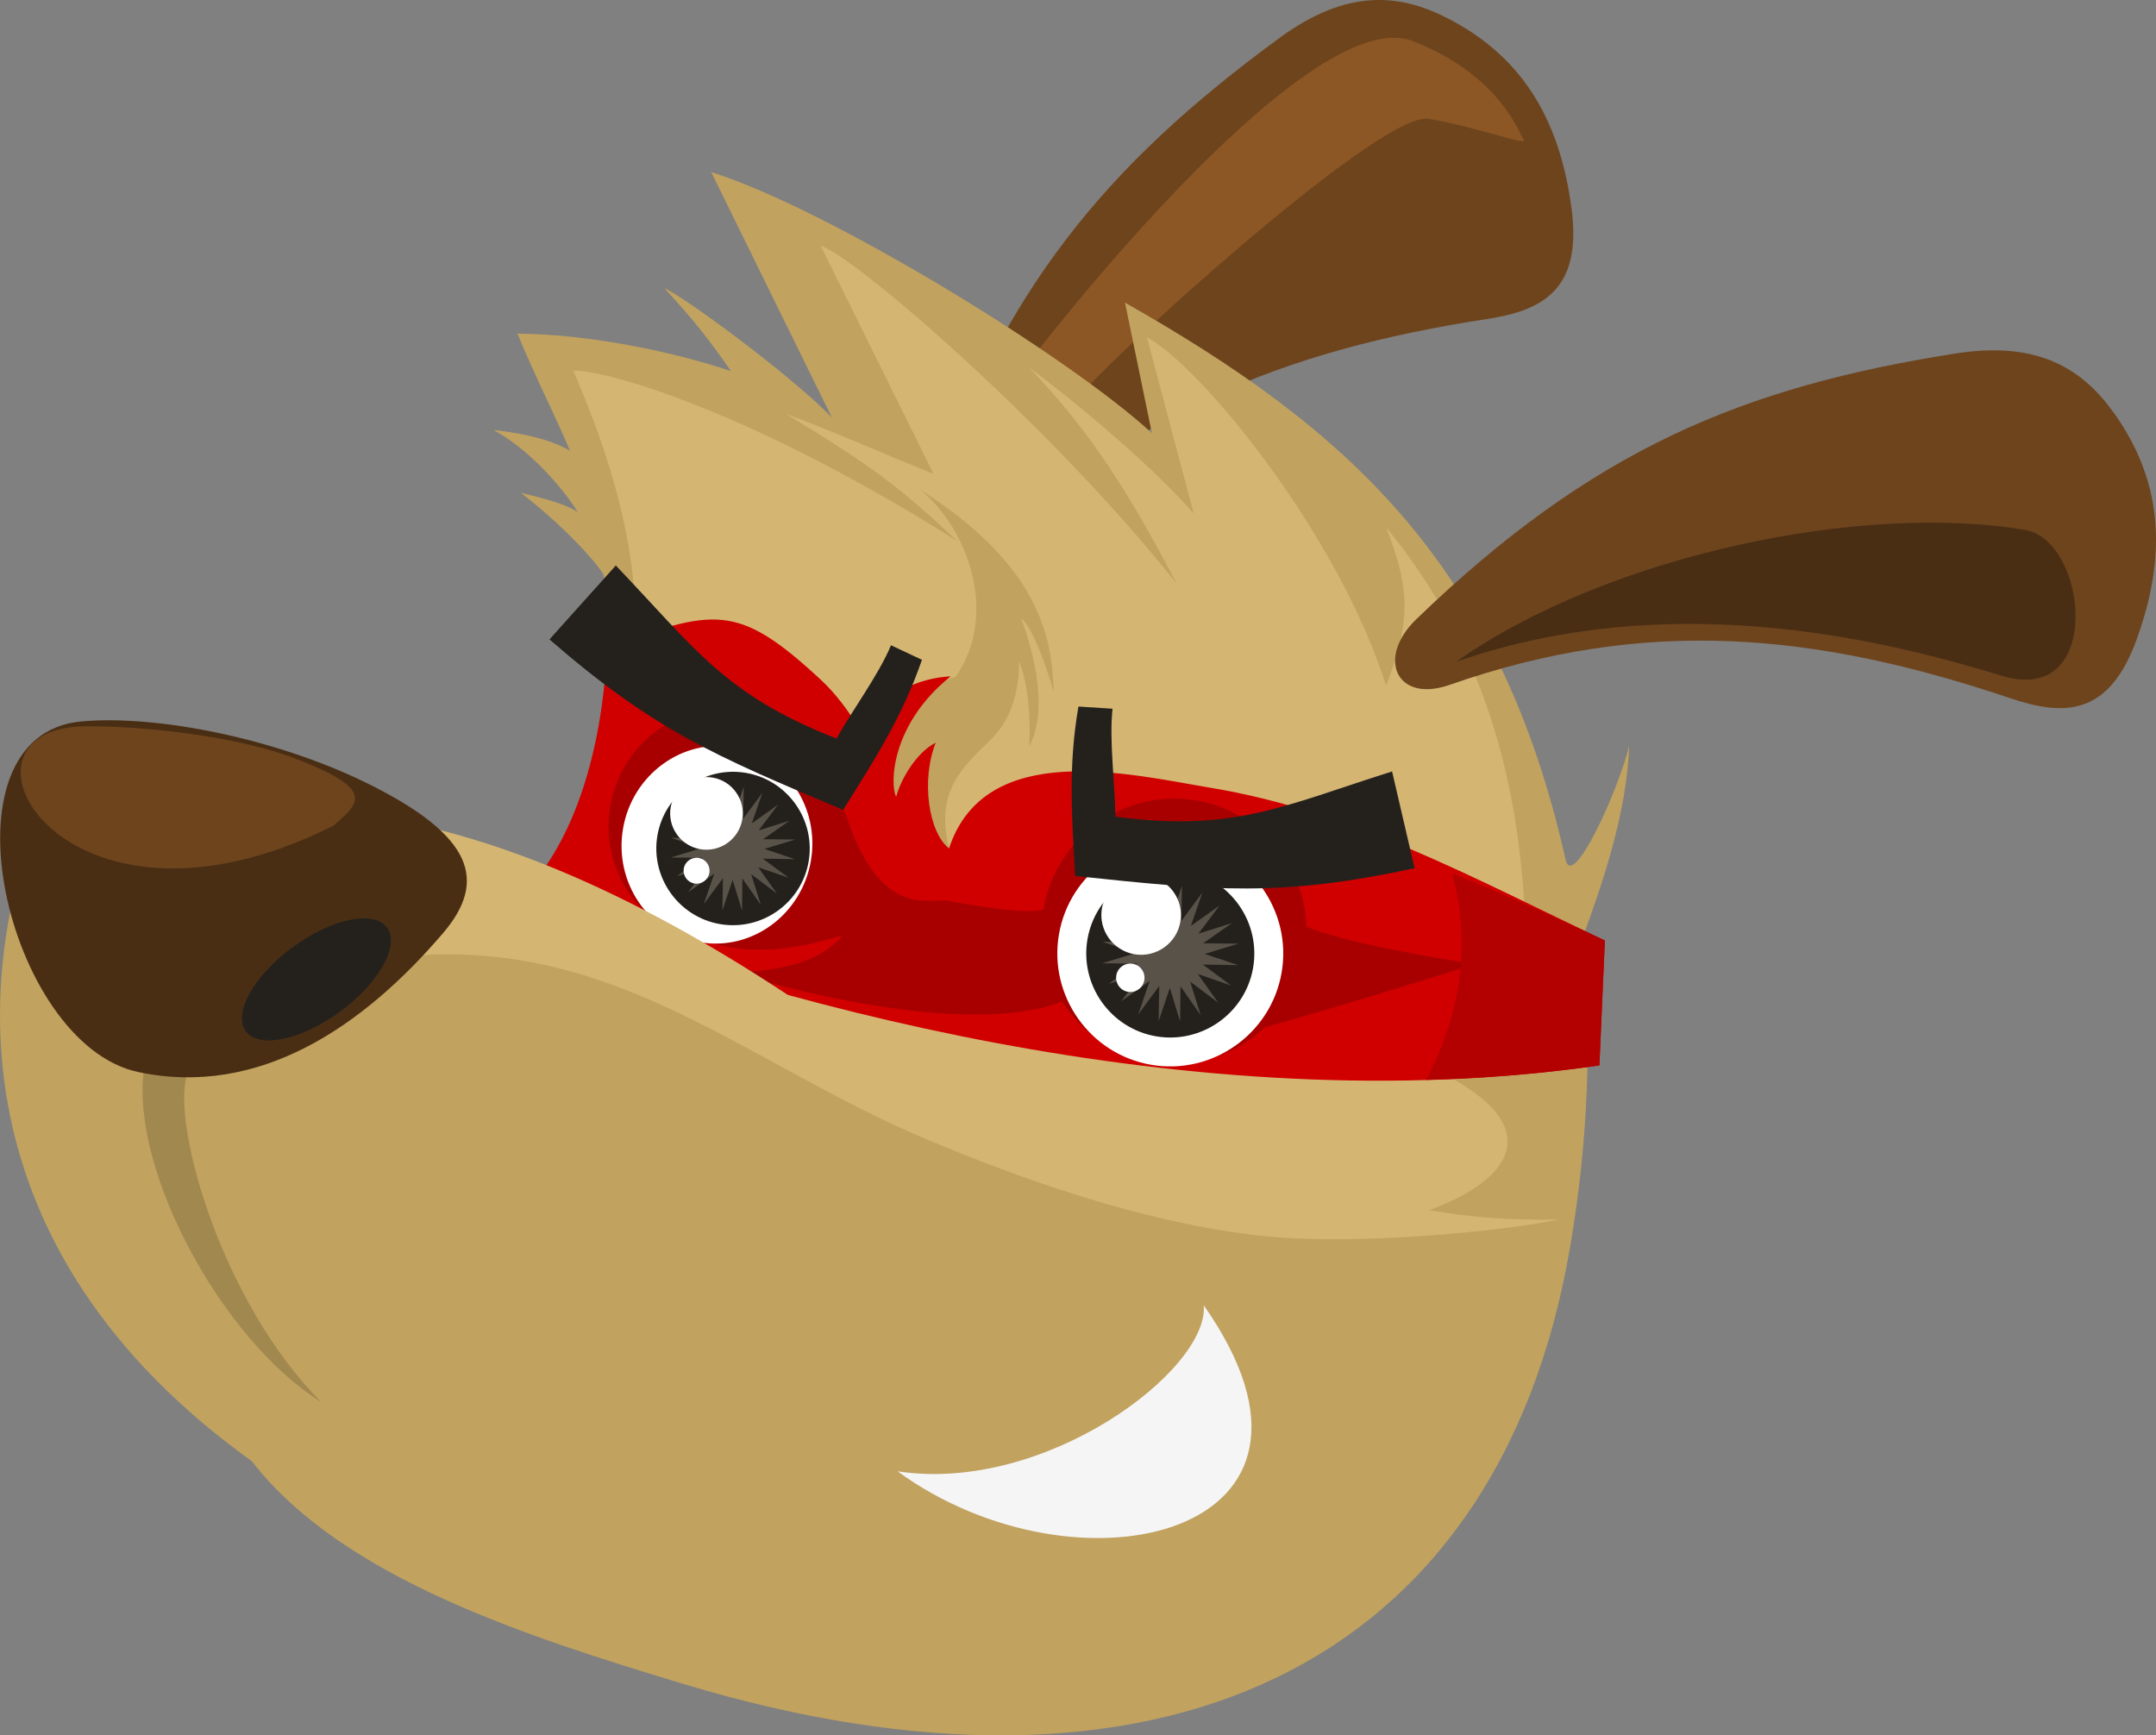 <?xml version="1.0" encoding="utf-8"?>
<!-- Generator: Adobe Illustrator 24.2.3, SVG Export Plug-In . SVG Version: 6.00 Build 0)  -->
<svg version="1.1" id="Layer_1" xmlns="http://www.w3.org/2000/svg" xmlns:xlink="http://www.w3.org/1999/xlink" x="0px" y="0px"
	 viewBox="0 0 656.1 528.14" style="enable-background:new 0 0 656.1 528.14;" xml:space="preserve">
<rect x="0" y="0" width="656.1" height="528.14" fill="#808080" stroke="none"/>
<style type="text/css">
	.st0{fill-rule:evenodd;clip-rule:evenodd;fill:#6E441D;}
	.st1{fill-rule:evenodd;clip-rule:evenodd;fill:#8C5725;}
	.st2{fill-rule:evenodd;clip-rule:evenodd;fill:#0A447D;}
	.st3{fill-rule:evenodd;clip-rule:evenodd;fill:url(#SVGID_1_);}
	.st4{fill-rule:evenodd;clip-rule:evenodd;fill:#C1A25F;}
	.st5{fill-rule:evenodd;clip-rule:evenodd;fill:#D4B672;}
	.st6{fill-rule:evenodd;clip-rule:evenodd;fill:#D10000;}
	.st7{fill-rule:evenodd;clip-rule:evenodd;fill:#A80000;}
	.st8{fill-rule:evenodd;clip-rule:evenodd;fill:#B30000;}
	.st9{fill-rule:evenodd;clip-rule:evenodd;fill:#A1884F;}
	.st10{fill-rule:evenodd;clip-rule:evenodd;fill:#FFFFFF;}
	.st11{fill-rule:evenodd;clip-rule:evenodd;fill:#24211D;}
	.st12{fill-rule:evenodd;clip-rule:evenodd;fill:#595249;}
	.st13{fill-rule:evenodd;clip-rule:evenodd;fill:#4A2E14;}
	.st14{fill:#F5F5F5;}
</style>
<g>
	<path class="st0" d="M280.66,158.75c23.82-70.43,55.82-108.43,108.68-147.19c20.81-15.25,36.76-13.4,51.19-6
		c24.38,12.5,34.36,33.06,37.68,57.64c3.35,24.72-8.43,31.25-25.73,33.9c-61.81,9.47-110.09,28.68-153.64,74.75
		C287.04,184.32,275.22,174.84,280.66,158.75z"/>
	<path class="st1" d="M313.86,109.18c28.34-36.2,89.6-106.95,116.07-96.68c26.47,10.27,32.33,28.03,33.76,30.06
		c1.43,2.03-13.73-3.79-28.91-6.41c-15.18-2.61-104.25,79.74-104.85,83.2C329.34,122.82,313.86,109.18,313.86,109.18z"/>
	<line class="st2" x1="390.21" y1="470.43" x2="243.84" y2="507.37"/>
	<linearGradient id="SVGID_1_" gradientUnits="userSpaceOnUse" x1="243.837" y1="488.899" x2="390.212" y2="488.899">
		<stop  offset="0" style="stop-color:#072F57"/>
		<stop  offset="1" style="stop-color:#0A447D"/>
	</linearGradient>
	<line class="st3" x1="390.21" y1="470.43" x2="243.84" y2="507.37"/>
	<path class="st4" d="M167.71,277.54L14.62,240.65c-23.74,54.31-28.18,139.38,62.05,204.08c27.57,35.69,84.74,53.64,130.75,67.6
		c144.23,43.77,248.25-4.29,270.32-132.41c5.75-33.39,6.71-64.93,3.83-94.39c5.37-14.79,13.47-37.19,14.22-58.58
		c-3.35,13.77-17.23,44.15-19.35,34.7c-20.29-90.44-67.05-131.51-134.09-169.55l8.18,39.71c-25.27-23.31-98.7-68.38-134.1-79.43
		l36.7,74.66c-11.89-12.38-44.6-36.57-50.95-39.33c9.73,10.53,13.68,15.88,20.29,25.25c-14.33-4.91-41.01-11.26-65-11.42
		c5.84,14.12,11.38,24.67,15.96,35.61c-7.19-4.2-17.91-5.72-23.25-6.27c9.01,4.85,18.91,14.54,25.63,24.9
		c-4.27-2.6-10.49-4.13-17.34-5.8c11.35,8.69,21.65,19.36,25.23,24.9C187.5,205.01,182.78,231.36,167.71,277.54z"/>
	<path class="st5" d="M189.35,248.14c-2.32,8.66-5.21,18.13-8.69,28.78l-9.75-3.57l-56.17-10.87c12.44,15.14-2.37,29.04,13.88,28.17
		c61.04-3.27,99.49,33.49,153.9,56.32c46.93,19.7,78.76,26.57,100.52,29.06c28.92,3.31,75.47-1.44,91.31-4.91
		c-14.82,0.31-26.11-0.53-39.44-2.83c26.02-9.45,36.71-26.23,1.04-43.14c-11.6-5.5,6.28-33.01,7.81-43.87
		C356.5,277.16,268.73,278.14,189.35,248.14z"/>
	<path class="st5" d="M464.39,289.6c-0.65-48.15-11.6-91.46-42.54-129.06c6.49,17.06,8.33,26.77-0.05,48.13
		c-14.3-45.43-55.65-96.64-72.78-106.03l14.25,53.65c-10.61-12.12-29.64-29.06-50.12-44.48c15.83,16.69,27.78,32.88,44.87,65.73
		c-38.37-48.26-98.18-99.73-108.26-102.72l34.33,69.41c-14.84-5.95-29.63-12.62-44.89-18.28c22.66,13.92,32.48,20.13,52.12,38.74
		c-61.76-39.02-105.95-51.97-116.85-51.89c24.45,56.87,21.73,87.86,11.58,131.31C265.86,295.81,369.42,295.16,464.39,289.6z"/>
	<path class="st4" d="M261.6,258.41c1.52-22.44,12.05-48.32,29.1-52.35c13.22-18.49,4.28-44.84-10.73-57.1
		c35.87,22.85,40.22,44.29,40.69,61.62c-5.91-20.18-9.94-22.41-9.94-22.41s10.11,24.74,2.49,38.94c0.84-18.25-3.16-25.83-3.16-25.83
		s1.08,14.56-8.56,23.82c-9.65,9.26-16.78,16.36-12.68,33.1c4.1,16.74-9.1,3.24-9.1,3.24L261.6,258.41z"/>
	<path class="st6" d="M184.59,197.06c0,0,0.02,52.61-28.46,77.99c73.78,29.17,206.75,67.2,330.59,49.2l1.67-38.01
		c-40.22-19.11-76.91-39.32-119.93-46.48c-24.12-4.01-68.63-15.12-79.66,18.45c-6.15-4.78-8.61-20.62-4.05-32.17
		c-6.09,3.01-10.92,11.82-12.02,16.45c-1.94-3.5-1.79-21.94,16.57-36.65c-14.2,0.78-23.59,9.41-28.15,15.32
		c-3.21-5.13-6.92-10.15-11.25-14.17C224.27,183.16,217.47,185.36,184.59,197.06z"/>
	<path class="st7" d="M210.79,217.06c22.42,0.62,37.38,5.1,47.65,33.81c10.27,28.72,24.56,22.35,29.98,23.28
		c5.42,0.93,26.46,4.99,30.59,2.07c4.13-2.92,70.49-5.68,72.75,1.77c2.27,7.45,57.22,15.39,57.22,15.39s-56.08,17.74-76.03,22.42
		c-19.96,4.68-35.49-16.34-49.69-10.95c-33.22,12.61-100.87-9.13-100.87-9.13s23.42,1.32,33.72-10.67
		c1.3-1.52-19.64,7.92-39.02,2.09c-22.75-6.84-8.71-36.92-10.05-41.26C205.7,241.55,210.79,217.06,210.79,217.06z"/>
	<path class="st8" d="M488.38,286.23c-15.59-7.4-31.03-14.12-46.44-20.37c5.98,22.28,2.19,43.65-7.97,62.8
		c17.64-0.49,35.28-1.88,52.75-4.42L488.38,286.23z"/>
	<path class="st9" d="M43.75,325.81c-3.92,30.61,23.86,82.09,53.95,100.86c-30.1-30.32-44.59-82.22-41.18-97.99
		C59.93,312.92,43.75,325.81,43.75,325.81z"/>
	<g>
		<path class="st7" d="M350.47,323.08c21.88,3.77,42.8-11,46.57-32.88c3.77-21.88-11-42.8-32.88-46.57
			c-21.88-3.77-42.79,11-46.56,32.88C313.82,298.4,328.59,319.32,350.47,323.08z"/>
		<path class="st10" d="M350.3,324.05c18.66,3.21,36.5-9.38,39.71-28.04c3.22-18.66-9.38-36.5-28.04-39.71
			c-18.66-3.22-36.5,9.38-39.71,28.04C319.04,303,331.64,320.84,350.3,324.05z"/>
		<path class="st11" d="M351.79,315.39c13.88,2.39,27.16-6.98,29.55-20.86c2.39-13.88-6.98-27.16-20.86-29.55
			c-13.89-2.39-27.16,6.98-29.55,20.87C328.54,299.72,337.91,312.99,351.79,315.39z"/>
		<polygon class="st12" points="359.69,269.56 359.51,280.28 365.89,271.67 362.4,281.8 371.13,275.59 364.68,284.15 374.91,280.93 
			366.13,287.08 376.85,287.19 366.6,290.32 376.76,293.73 366.04,293.55 374.65,299.93 364.52,296.44 370.73,305.17 362.17,298.72 
			365.38,308.95 359.24,300.17 359.13,310.89 356,300.64 352.59,310.8 352.77,300.08 346.39,308.69 349.87,298.56 341.14,304.77 
			347.59,296.21 337.36,299.43 346.14,293.28 335.43,293.17 345.68,290.04 335.52,286.63 346.23,286.81 337.62,280.43 
			347.76,283.91 341.54,275.18 350.1,281.63 346.89,271.41 353.04,280.19 353.14,269.47 356.28,279.72 		"/>
		<path class="st10" d="M345.21,290.41c6.58,1.13,12.86-3.3,13.99-9.88c1.13-6.58-3.3-12.86-9.88-13.99
			c-6.57-1.13-12.86,3.31-13.99,9.88C334.2,282.99,338.64,289.27,345.21,290.41z"/>
		<path class="st10" d="M343.24,301.84c2.35,0.41,4.59-1.18,4.99-3.53c0.4-2.35-1.18-4.59-3.53-5c-2.34-0.4-4.59,1.18-4.99,3.53
			C339.31,299.2,340.9,301.44,343.24,301.84z"/>
	</g>
	<g>
		<path class="st7" d="M213.22,285.91c18.46,3.18,36.2-9.86,39.5-29.03c3.3-19.17-9.05-37.4-27.51-40.58
			c-18.46-3.18-36.2,9.86-39.5,29.03C182.41,264.51,194.77,282.73,213.22,285.91z"/>
		<path class="st10" d="M213.07,286.76c15.74,2.71,30.88-8.41,33.69-24.75c2.82-16.35-7.73-31.9-23.47-34.61
			c-15.74-2.71-30.88,8.41-33.69,24.76C186.79,268.5,197.33,284.05,213.07,286.76z"/>
		<path class="st11" d="M219.11,281.24c12.67,2.18,24.79-6.37,26.97-19.04c2.18-12.67-6.37-24.79-19.05-26.98
			c-12.67-2.18-24.79,6.38-26.97,19.05C197.88,266.94,206.44,279.06,219.11,281.24z"/>
		<polygon class="st12" points="226.32,239.41 226.15,249.19 231.98,241.33 228.79,250.58 236.77,244.91 230.88,252.72 
			240.21,249.79 232.2,255.41 241.98,255.5 232.62,258.36 241.9,261.48 232.12,261.31 239.98,267.13 230.73,263.95 236.4,271.92 
			228.59,266.04 231.52,275.36 225.91,267.35 225.81,277.14 222.95,267.78 219.83,277.05 220,267.27 214.18,275.13 217.36,265.88 
			209.39,271.55 215.27,263.74 205.94,266.67 213.95,261.06 204.17,260.96 213.53,258.1 204.26,254.99 214.04,255.16 206.18,249.33 
			215.43,252.52 209.76,244.54 217.57,250.43 214.64,241.1 220.25,249.11 220.34,239.33 223.21,248.69 		"/>
		<path class="st10" d="M213.11,258.44c6,1.03,11.73-3.01,12.77-9.02c1.04-6-3.01-11.74-9.01-12.77c-6-1.03-11.74,3.01-12.77,9.02
			C203.05,251.67,207.11,257.41,213.11,258.44z"/>
		<path class="st10" d="M211.31,268.88c2.14,0.37,4.19-1.08,4.56-3.22c0.37-2.14-1.07-4.19-3.22-4.56
			c-2.14-0.37-4.19,1.08-4.56,3.22C207.72,266.46,209.17,268.51,211.31,268.88z"/>
	</g>
	<path class="st11" d="M430.48,264.23c-40.69,8.79-60.9,6.87-103.31,2.36c-1-18.54-2.14-33.26,1.01-51.56
		c3.46,0.22,6.92,0.44,10.38,0.66c-1.06,9.67,0.79,23.12,0.85,32.86c36.05,4.74,50.64-3.15,84.22-13.77L430.48,264.23z"/>
	<path class="st11" d="M167.21,194.6c31.42,27.31,50.05,35.38,89.38,51.87c9.82-15.76,17.91-28.11,23.97-45.67
		c-3.14-1.47-6.28-2.95-9.42-4.42c-3.73,8.98-11.84,19.87-16.58,28.38c-33.87-13.23-42.85-27.17-67.16-52.66L167.21,194.6z"/>
	<path class="st0" d="M430.99,188.46c53.49-51.64,99.36-70.71,164.12-80.88c25.48-4,38.8,4.96,48.23,18.16
		c15.92,22.3,15.35,45.14,7.01,68.5c-8.38,23.5-21.84,23.9-38.42,18.31c-59.27-19.96-110.97-25.05-170.81-4.11
		C424.92,214.1,418.77,200.25,430.99,188.46z"/>
	<path class="st13" d="M443.14,201.39c46.16-32.59,124-48.57,173.21-40.09c19.05,3.28,24,53.74-6.97,44.42
		C580.14,196.92,512.08,177.45,443.14,201.39z"/>
	<path class="st5" d="M239.74,302.79c-48.99-32.35-89.67-48.46-125.1-54.21c-22.81-3.7,14.89,33.42,16.62,33.72
		c1.72,0.3,61.54,14.16,61.54,14.16L239.74,302.79z"/>
	<path class="st13" d="M24.84,219.55c23.18-2.06,59.34,5.28,86.74,18.75c32.45,15.96,36.89,29.74,23.21,45.73
		c-24.2,28.29-55.81,50.06-92.75,42.23C2.04,317.77-19.87,223.53,24.84,219.55z"/>
	<path class="st0" d="M26.01,221.04c15.75-0.14,45.59,2.59,64.82,10.18c22.76,9,19.21,12.87,10.46,20.16
		C18.39,292.78-20.02,221.44,26.01,221.04z"/>
	<path class="st11" d="M103.49,307.88c-11.87,8.71-24.72,11.38-28.7,5.96c-3.98-5.42,2.42-16.88,14.29-25.59
		c11.87-8.71,24.72-11.38,28.7-5.95C121.76,287.71,115.36,299.17,103.49,307.88z"/>
</g>
<path class="st14" d="M366.32,397.26c1.65,19.59-48.13,57.4-93.18,50.52C327.9,487.75,415.63,467.59,366.32,397.26z"/>
</svg>
